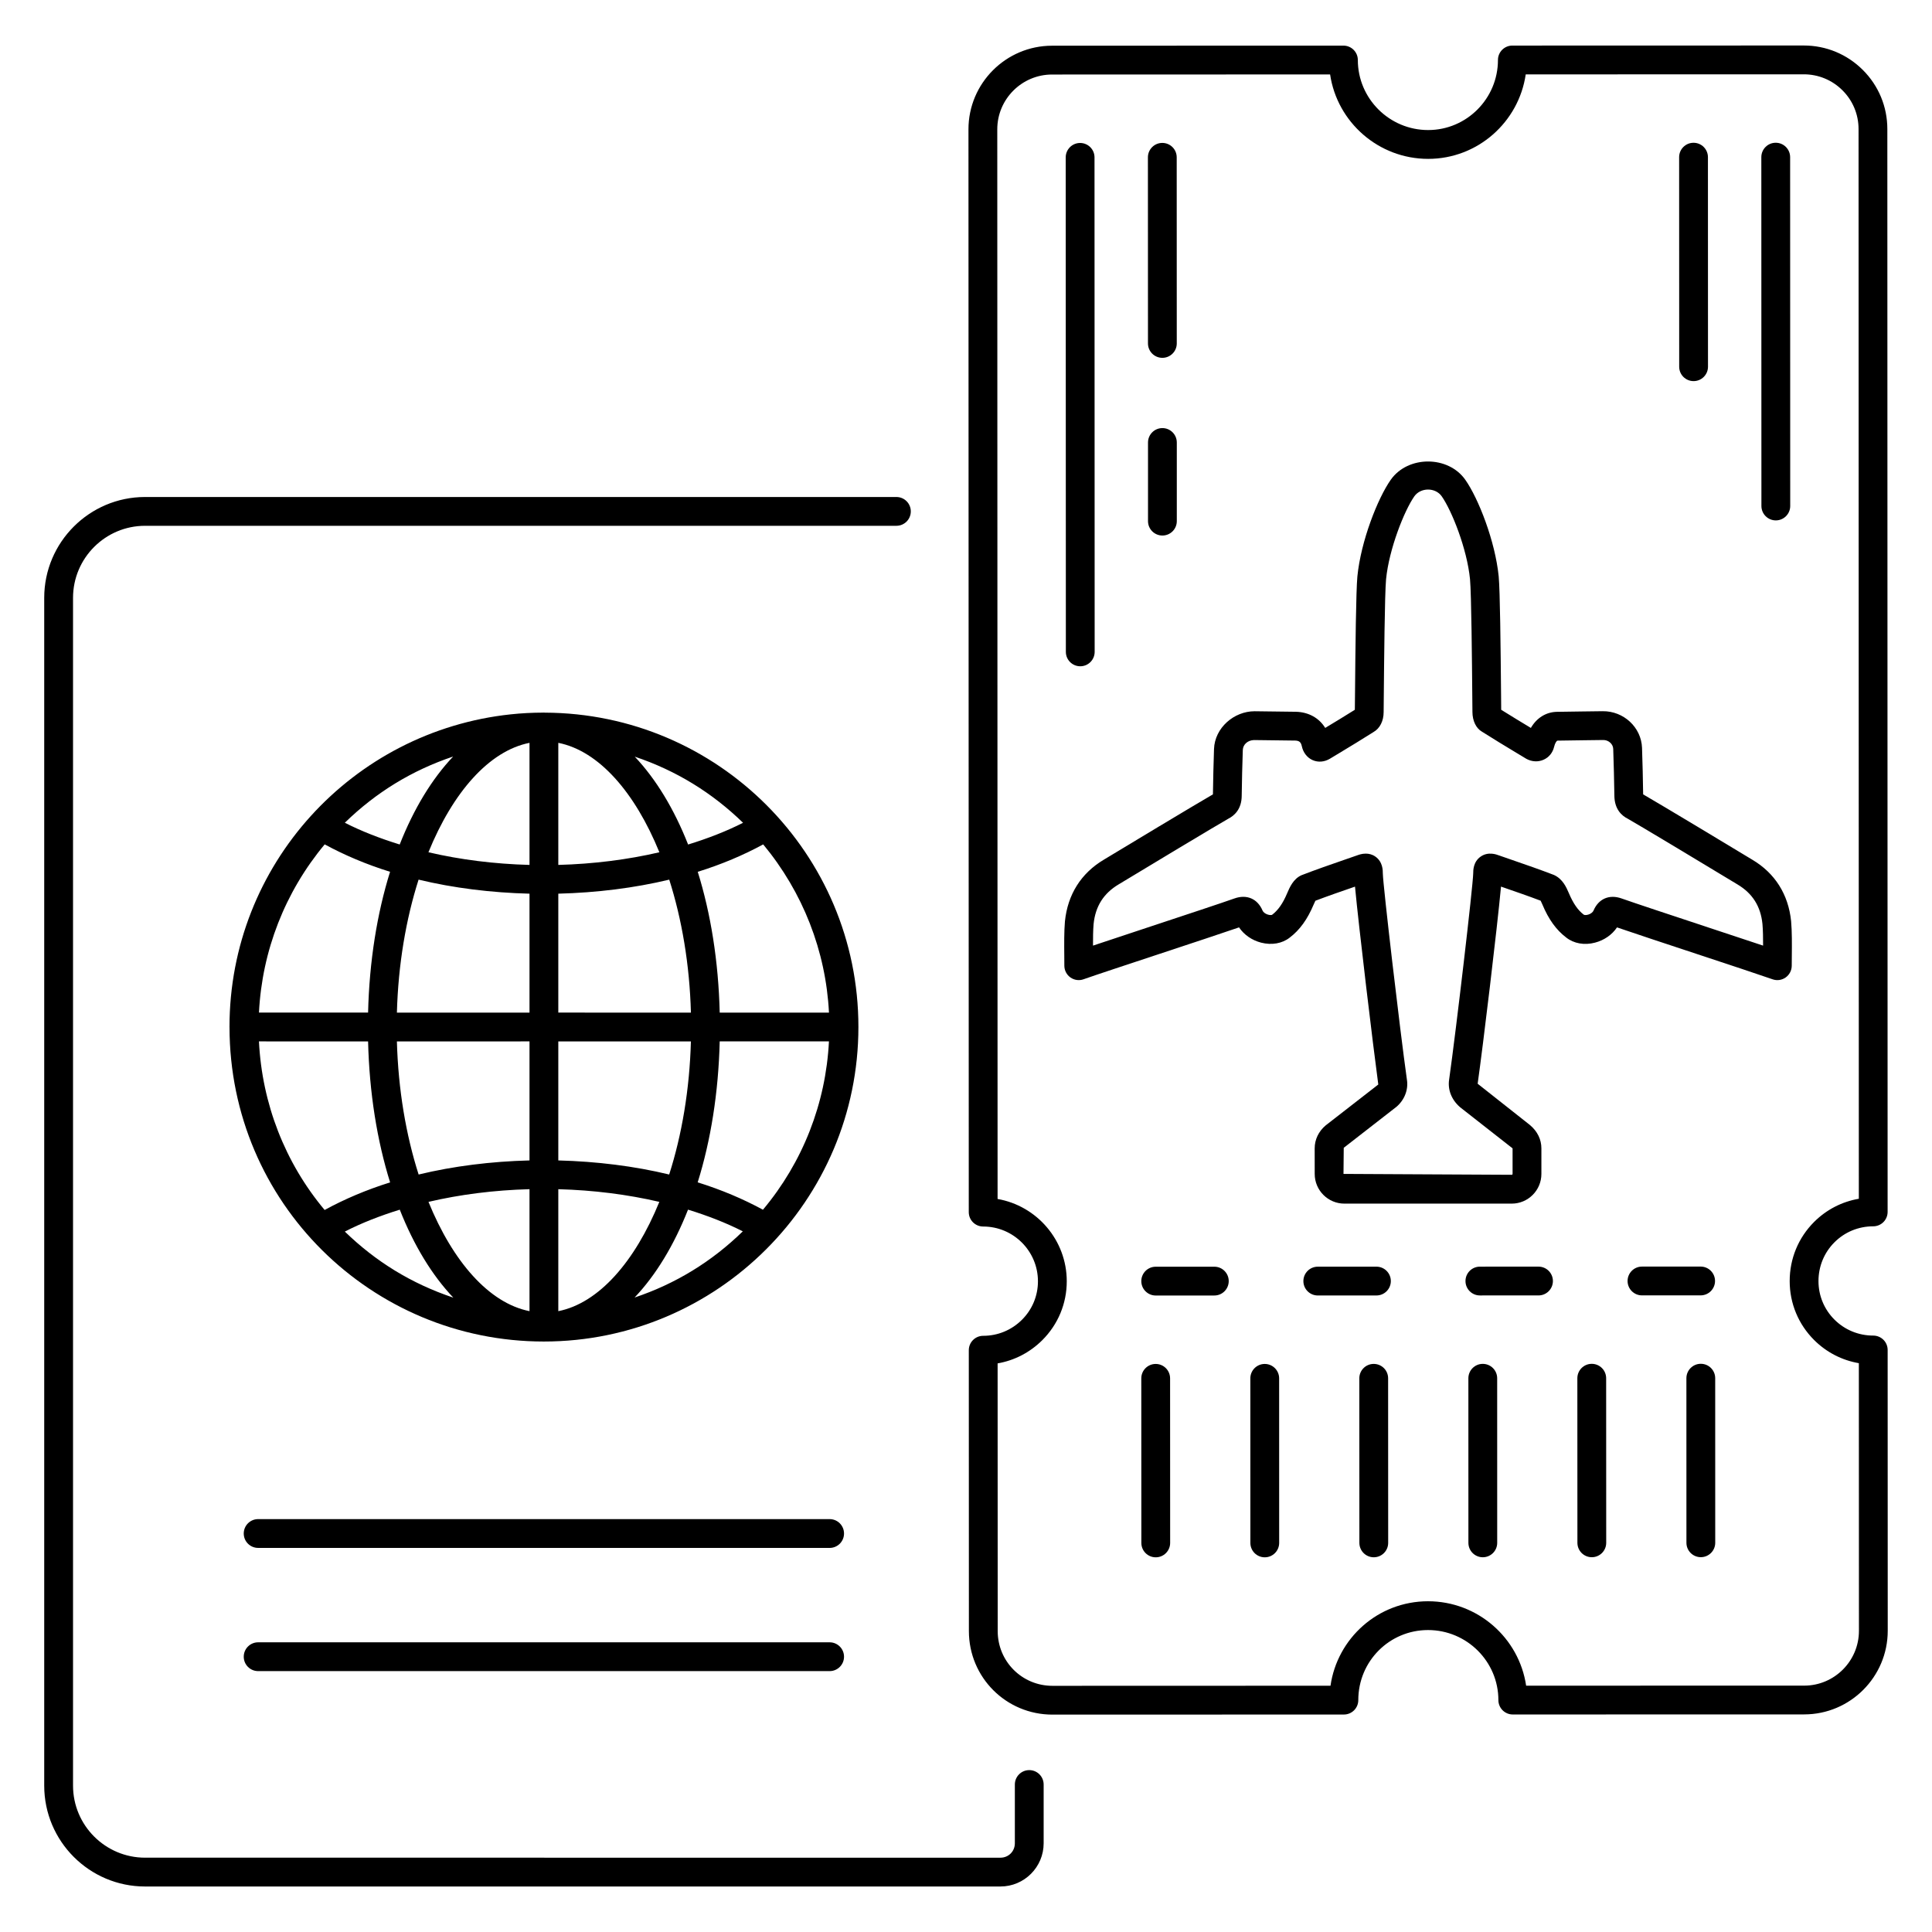 <?xml version="1.0" encoding="UTF-8"?>
<!-- Uploaded to: SVG Repo, www.svgrepo.com, Generator: SVG Repo Mixer Tools -->
<svg fill="#000000" width="800px" height="800px" version="1.1" viewBox="144 144 512 512" xmlns="http://www.w3.org/2000/svg">
 <g>
  <path d="m182.45 643.94h226.68c6.312 0 11.449-5.137 11.449-11.449v-15.578c0-2.109-1.707-3.816-3.816-3.816s-3.816 1.707-3.816 3.816v15.578c0 2.141-1.676 3.816-3.816 3.816l-226.68-0.004c-10.527 0-19.094-8.559-19.094-19.086v-314.79c0-10.527 8.566-19.086 19.09-19.086h199.11c2.109 0 3.816-1.707 3.816-3.816s-1.707-3.816-3.816-3.816h-199.11c-14.738 0-26.727 11.988-26.727 26.719v314.79c0 14.734 11.988 26.723 26.727 26.723z"/>
  <path d="m288.39 332.86c-0.086 0-0.168-0.023-0.254-0.023-0.062 0-0.121 0.016-0.184 0.016-2.891 0.004-5.766 0.152-8.613 0.457-41.961 4.461-74.512 39.848-74.52 82.812 0 0.016-0.008 0.027-0.008 0.043 0 0.02 0.012 0.035 0.012 0.055 0.043 46.539 37.66 83.297 83.293 83.297 45.949 0 83.371-37.359 83.371-83.371 0-45.887-37.242-83.133-83.098-83.285zm57.801 131.73c-5.215-2.832-10.996-5.293-17.297-7.254 3.453-11.051 5.504-23.73 5.836-37.355h28.949c-0.828 16.422-6.938 32.02-17.488 44.609zm-34.02 23.27c5.613-5.91 10.434-13.828 14.164-23.293 5.207 1.605 10.113 3.512 14.516 5.754-8.293 8.082-17.855 13.906-28.68 17.539zm-76.789-17.48c4.41-2.266 9.332-4.184 14.562-5.805 3.738 9.477 8.57 17.402 14.191 23.316-11.215-3.762-20.59-9.602-28.754-17.512zm-5.336-102.61c5.219 2.836 11.012 5.301 17.324 7.262-3.445 11.043-5.492 23.707-5.824 37.316h-28.918c0.82-16.383 6.906-31.973 17.418-44.578zm34.039-23.281c-5.609 5.914-10.43 13.84-14.16 23.309-5.219-1.609-10.133-3.516-14.543-5.762 8.277-8.07 17.816-13.891 28.703-17.547zm76.832 17.555c-4.414 2.246-9.336 4.152-14.562 5.762-3.727-9.457-8.539-17.371-14.137-23.285 11.047 3.711 20.543 9.602 28.699 17.523zm-56.594 11.168c-9.32-0.25-18.379-1.391-26.785-3.356 6.465-15.875 16.055-26.871 26.785-28.996zm0 7.621v31.516h-35.141c0.348-12.766 2.406-24.789 5.746-35.238 9.219 2.223 19.191 3.465 29.395 3.723zm0 39.148v31.543c-10.203 0.262-20.172 1.508-29.383 3.734-3.348-10.461-5.41-22.496-5.758-35.277zm0 39.164v32.324c-10.723-2.125-20.309-13.105-26.773-28.961 8.398-1.965 17.449-3.113 26.773-3.363zm7.633 32.328v-32.324c9.316 0.25 18.367 1.398 26.773 3.359-6.469 15.855-16.051 26.836-26.773 28.965zm0-39.945v-31.543h35.141c-0.348 12.777-2.41 24.812-5.758 35.273-9.219-2.227-19.188-3.469-29.383-3.731zm0-39.18v-31.516c10.207-0.262 20.176-1.504 29.398-3.719 3.34 10.453 5.398 22.473 5.746 35.238zm0-39.137v-32.352c10.734 2.129 20.32 13.125 26.785 29-8.406 1.957-17.465 3.102-26.785 3.352zm-50.41 46.77c0.332 13.629 2.383 26.309 5.836 37.363-6.328 1.977-12.129 4.457-17.352 7.312-10.504-12.539-16.586-28.16-17.406-44.676zm93.184-7.633c-0.332-13.605-2.375-26.273-5.82-37.312 6.32-1.961 12.117-4.426 17.344-7.262 10.52 12.676 16.605 28.262 17.43 44.574z"/>
  <path d="m363.86 546.58h-151.45c-2.109 0-3.816 1.707-3.816 3.816s1.707 3.816 3.816 3.816l151.45 0.004c2.109 0 3.816-1.707 3.816-3.816 0-2.113-1.707-3.82-3.816-3.82z"/>
  <path d="m363.86 579.23h-151.45c-2.109 0-3.816 1.707-3.816 3.816s1.707 3.816 3.816 3.816h151.45c2.109 0 3.816-1.707 3.816-3.816s-1.707-3.816-3.816-3.816z"/>
  <path d="m643.13 499.06c-0.715-0.715-1.684-1.117-2.699-1.117h-0.008c-3.883 0-7.535-1.504-10.273-4.231-2.727-2.723-4.234-6.348-4.234-10.211 0-3.891 1.5-7.543 4.234-10.277 2.727-2.731 6.383-4.238 10.273-4.238 1.016 0 1.984-0.402 2.699-1.117 0.715-0.715 1.117-1.688 1.117-2.699l-0.074-286.97c0-5.926-2.312-11.492-6.508-15.676-4.191-4.168-9.734-6.465-15.641-6.465h-0.008l-77.219 0.02c-2.109 0-3.816 1.711-3.816 3.816 0 10.234-8.297 18.566-18.488 18.57h-0.008c-10.273 0-18.629-8.328-18.637-18.562 0-2.106-1.707-3.812-3.816-3.812l-77.223 0.023c-12.211 0.004-22.148 9.941-22.148 22.152l0.082 286.96c0 2.109 1.707 3.816 3.816 3.816 8.008 0 14.516 6.508 14.516 14.512v0.004c0 3.848-1.504 7.473-4.25 10.207-2.75 2.731-6.387 4.238-10.258 4.238-2.109 0-3.816 1.711-3.816 3.816l0.023 74.426c0 12.273 9.859 22.145 22.141 22.145h0.008l77.23-0.023c1.016 0 1.984-0.402 2.699-1.117s1.117-1.688 1.117-2.703c0-10.328 8.273-18.566 18.48-18.566 10.281 0 18.645 8.328 18.645 18.559 0 1.016 0.402 1.984 1.117 2.699 0.715 0.715 1.684 1.117 2.699 1.117l77.23-0.02c12.207-0.008 22.137-9.949 22.137-22.16l-0.023-74.426c0-1.012-0.402-1.98-1.117-2.695zm-21 91.645-73.688 0.02c-1.863-12.641-12.812-22.375-26-22.375-13.305 0.008-24.051 9.855-25.844 22.387l-73.68 0.023h-0.008c-8.051 0-14.508-6.449-14.508-14.512l-0.023-70.938c4.449-0.77 8.551-2.883 11.824-6.137 4.195-4.176 6.5-9.723 6.5-15.617v-0.004c0-10.906-7.934-19.996-18.332-21.812l-0.082-283.47c0-8.004 6.516-14.516 14.516-14.52l73.688-0.023c1.863 12.641 12.809 22.375 25.988 22.375h0.008c13.113-0.004 23.996-9.742 25.844-22.387l73.68-0.02h0.008c3.867 0 7.508 1.504 10.25 4.238 2.75 2.738 4.266 6.387 4.266 10.27l0.074 283.48c-4.481 0.77-8.594 2.887-11.859 6.148-4.176 4.18-6.469 9.746-6.465 15.676 0 5.902 2.305 11.445 6.477 15.613 3.273 3.258 7.379 5.367 11.852 6.137l0.023 70.93c0 8.004-6.508 14.52-14.508 14.523z"/>
  <path d="m614.61 281.91c2.109 0 3.816-1.711 3.816-3.816l-0.023-92.449c0-2.109-1.707-3.816-3.816-3.816-2.109 0-3.816 1.711-3.816 3.816l0.023 92.449c0 2.109 1.707 3.816 3.816 3.816z"/>
  <path d="m592.82 245c2.109 0 3.816-1.711 3.816-3.816l-0.016-55.531c0-2.109-1.707-3.816-3.816-3.816-2.109 0-3.816 1.711-3.816 3.816l0.016 55.531c-0.004 2.109 1.703 3.816 3.816 3.816z"/>
  <path d="m430.28 320.57c2.109 0 3.816-1.711 3.816-3.816l-0.039-131.05c0-2.109-1.707-3.816-3.816-3.816s-3.816 1.711-3.816 3.816l0.039 131.05c0 2.106 1.707 3.816 3.816 3.816z"/>
  <path d="m452.04 238.83c2.109 0 3.816-1.711 3.816-3.816l-0.016-49.324c0-2.109-1.707-3.816-3.816-3.816-2.109 0-3.816 1.711-3.816 3.816l0.016 49.324c0 2.109 1.707 3.816 3.816 3.816z"/>
  <path d="m452.05 257.45c-2.109 0-3.816 1.707-3.816 3.816v20.84c0 2.109 1.707 3.816 3.816 3.816s3.816-1.707 3.816-3.816v-20.84c0-2.109-1.707-3.816-3.816-3.816z"/>
  <path d="m598.5 483.47c0-2.109-1.707-3.816-3.816-3.816l-15.543 0.004c-2.109 0-3.816 1.711-3.816 3.816 0 2.109 1.707 3.816 3.816 3.816l15.543-0.004c2.109 0 3.816-1.711 3.816-3.816z"/>
  <path d="m551.72 479.67-15.535 0.004c-2.109 0-3.816 1.711-3.816 3.816 0 2.109 1.707 3.816 3.816 3.816l15.535-0.004c2.109 0 3.816-1.711 3.816-3.816 0-2.109-1.707-3.816-3.816-3.816z"/>
  <path d="m508.77 479.68-15.543 0.004c-2.109 0-3.816 1.711-3.816 3.816 0 2.109 1.707 3.816 3.816 3.816l15.543-0.004c2.109 0 3.816-1.711 3.816-3.816 0-2.109-1.707-3.816-3.816-3.816z"/>
  <path d="m465.81 479.69-15.535 0.004c-2.109 0-3.816 1.711-3.816 3.816 0 2.109 1.707 3.816 3.816 3.816l15.535-0.004c2.109 0 3.816-1.711 3.816-3.816 0-2.109-1.707-3.816-3.816-3.816z"/>
  <path d="m618.85 397.34c0.031-3.051 0.059-6.484-0.188-9.223-0.715-7.078-4.277-12.715-10.266-16.273-4.121-2.512-24.75-14.922-28.945-17.328-0.066-4.113-0.148-8.23-0.297-12.34-0.203-5.453-4.891-9.766-10.43-9.699l-5.547 0.07c-2.199 0.023-4.398 0.043-6.606 0.094-2.898 0.066-5.352 1.637-6.875 4.266-2.609-1.574-5.188-3.133-7.863-4.809l-0.031-3.688c-0.121-13.27-0.27-27.75-0.633-31.664-0.926-9.324-5.371-20.66-8.848-25.602-4.523-6.445-15.199-6.469-19.754-0.004-3.457 4.922-7.918 16.227-8.848 25.633-0.359 3.91-0.516 18.453-0.633 31.777l-0.039 3.547c-2.602 1.641-5.211 3.215-7.852 4.809-1.602-2.617-4.367-4.191-7.769-4.281l-10.949-0.137c-5.449 0-10.547 4.383-10.75 10.004-0.141 3.918-0.215 7.832-0.289 12.023-4.027 2.312-24.898 14.863-28.91 17.309-6.023 3.582-9.586 9.219-10.309 16.352-0.23 2.676-0.203 6.094-0.172 9.129l0.016 2.613c0 1.238 0.605 2.398 1.609 3.117 1.016 0.715 2.32 0.902 3.473 0.484 3.219-1.137 11.629-3.914 20.23-6.758 8.238-2.723 16.645-5.5 20.984-6.996 1.305 1.945 3.398 3.414 5.852 4.047 2.809 0.719 5.59 0.227 7.559-1.324 2.676-2.027 4.695-4.816 6.375-8.805 0.113-0.262 0.289-0.672 0.449-0.977 3.383-1.285 6.812-2.473 10.25-3.656l0.246-0.086c1.016 10.777 4.742 41.859 6.172 52.438l-13.953 10.848c-1.871 1.582-2.906 3.742-2.906 6.09l0.008 6.769c0 4.336 3.527 7.863 7.863 7.863h44.348c4.34 0 7.863-3.531 7.863-7.863v-6.773c0-2.336-1.027-4.496-3.019-6.18l-13.871-10.957c1.453-10.297 5.152-41.082 6.188-52.242l0.289 0.102c3.481 1.203 6.957 2.402 10.219 3.637 0.156 0.305 0.336 0.719 0.461 1.008 1.648 3.949 3.668 6.742 6.301 8.742 2.027 1.602 4.832 2.106 7.633 1.363 2.445-0.633 4.531-2.094 5.836-4.043 4.269 1.473 12.785 4.285 21.105 7.035 8.559 2.828 16.906 5.59 20.121 6.719 1.172 0.418 2.461 0.23 3.473-0.484 1.008-0.715 1.609-1.879 1.609-3.117zm-22.828-7.789c-9.242-3.055-18.742-6.195-22.281-7.449-3.266-1.156-6.113 0.07-7.453 3.231-0.164 0.402-0.691 0.816-1.305 1.023-0.664 0.223-1.125 0.129-1.254 0.051-1.574-1.191-2.816-2.988-3.996-5.789-0.633-1.473-1.602-3.699-3.93-4.75-3.711-1.426-7.469-2.727-11.242-4.027l-3.316-1.152c-0.707-0.262-2.863-1.066-4.852 0.316-1.977 1.379-1.977 3.66-1.977 4.441-0.066 3.367-4.481 41.184-6.375 54.609-0.426 2.676 0.598 5.383 2.898 7.371l13.91 10.902v6.773c0 0.125-0.105 0.23-0.23 0.23l-44.578-0.234 0.066-6.918 14-10.887c2.141-1.855 3.16-4.562 2.742-7.164-1.902-13.566-6.312-51.383-6.383-54.609 0-0.855 0-3.137-1.977-4.516-0.855-0.602-1.75-0.785-2.551-0.785-1.02 0-1.871 0.312-2.242 0.449l-3.356 1.164c-3.773 1.305-7.543 2.606-11.449 4.117-2.16 0.969-3.125 3.231-3.793 4.797-1.125 2.672-2.379 4.469-3.981 5.688-0.105 0.059-0.566 0.141-1.207-0.082-0.617-0.207-1.148-0.621-1.32-1.039-1.328-3.141-4.184-4.371-7.445-3.215-3.527 1.254-12.965 4.367-22.168 7.414-5.656 1.867-11.234 3.711-15.32 5.086-0.008-2.016 0.016-4.043 0.156-5.711 0.477-4.703 2.644-8.141 6.656-10.527 5.164-3.152 27.566-16.602 29.012-17.371 1.633-0.82 3.586-2.562 3.586-6.148 0.066-4.023 0.141-8.043 0.289-12.074 0.051-1.469 1.297-2.598 2.973-2.644l10.914 0.137c1.051 0.027 1.527 0.422 1.746 1.461 0.367 1.73 1.422 3.086 2.891 3.727 1.453 0.633 3.109 0.496 4.578-0.387l2.297-1.383c3.168-1.91 6.293-3.801 9.25-5.684 1.676-0.945 2.676-2.934 2.676-5.273l0.039-4.102c0.082-8.836 0.238-27.223 0.605-31.117 0.785-7.977 4.805-18.129 7.484-21.965 1.699-2.402 5.598-2.394 7.269-0.004 2.652 3.777 6.695 13.871 7.492 21.945 0.367 3.898 0.527 22.199 0.605 30.996l0.039 4.203c0 2.367 0.992 4.352 2.504 5.211 3.094 1.969 6.195 3.836 9.332 5.731l2.453 1.477c1.461 0.801 3.144 0.883 4.586 0.23 1.402-0.625 2.406-1.863 2.766-3.398 0.238-1.016 0.688-1.648 0.902-1.652 2.168-0.051 4.332-0.07 6.5-0.094l5.613-0.07h0.051c1.371 0 2.559 1.066 2.602 2.352 0.156 4.125 0.23 8.254 0.305 12.312 0 3.656 1.945 5.398 3.519 6.18 1.484 0.785 23.883 14.242 29.109 17.43 3.973 2.363 6.141 5.801 6.613 10.453 0.148 1.703 0.18 3.738 0.172 5.758-4.07-1.359-9.602-3.188-15.223-5.043z"/>
  <path d="m450.27 505.46c-2.109 0-3.816 1.711-3.816 3.816l0.016 43.613c0 2.109 1.707 3.816 3.816 3.816 2.109 0 3.816-1.711 3.816-3.816l-0.016-43.613c0-2.109-1.707-3.816-3.816-3.816z"/>
  <path d="m479.17 505.46c-2.109 0-3.816 1.711-3.816 3.816l0.008 43.613c0 2.109 1.707 3.816 3.816 3.816s3.816-1.711 3.816-3.816l-0.008-43.613c0-2.109-1.707-3.816-3.816-3.816z"/>
  <path d="m508.05 505.45c-2.109 0-3.816 1.711-3.816 3.816l0.016 43.613c0 2.109 1.707 3.816 3.816 3.816s3.816-1.711 3.816-3.816l-0.016-43.613c0.004-2.109-1.703-3.816-3.816-3.816z"/>
  <path d="m536.95 505.44c-2.109 0-3.816 1.711-3.816 3.816l0.008 43.617c0 2.109 1.707 3.816 3.816 3.816s3.816-1.711 3.816-3.816l-0.008-43.617c0-2.109-1.707-3.816-3.816-3.816z"/>
  <path d="m565.83 505.43c-2.109 0-3.816 1.711-3.816 3.816l0.016 43.617c0 2.109 1.707 3.816 3.816 3.816s3.816-1.711 3.816-3.816l-0.016-43.617c0-2.109-1.707-3.816-3.816-3.816z"/>
  <path d="m594.73 505.42c-2.109 0-3.816 1.711-3.816 3.816l0.008 43.617c0 2.109 1.707 3.816 3.816 3.816s3.816-1.711 3.816-3.816l-0.008-43.617c0-2.109-1.707-3.816-3.816-3.816z"/>
 </g>
</svg>